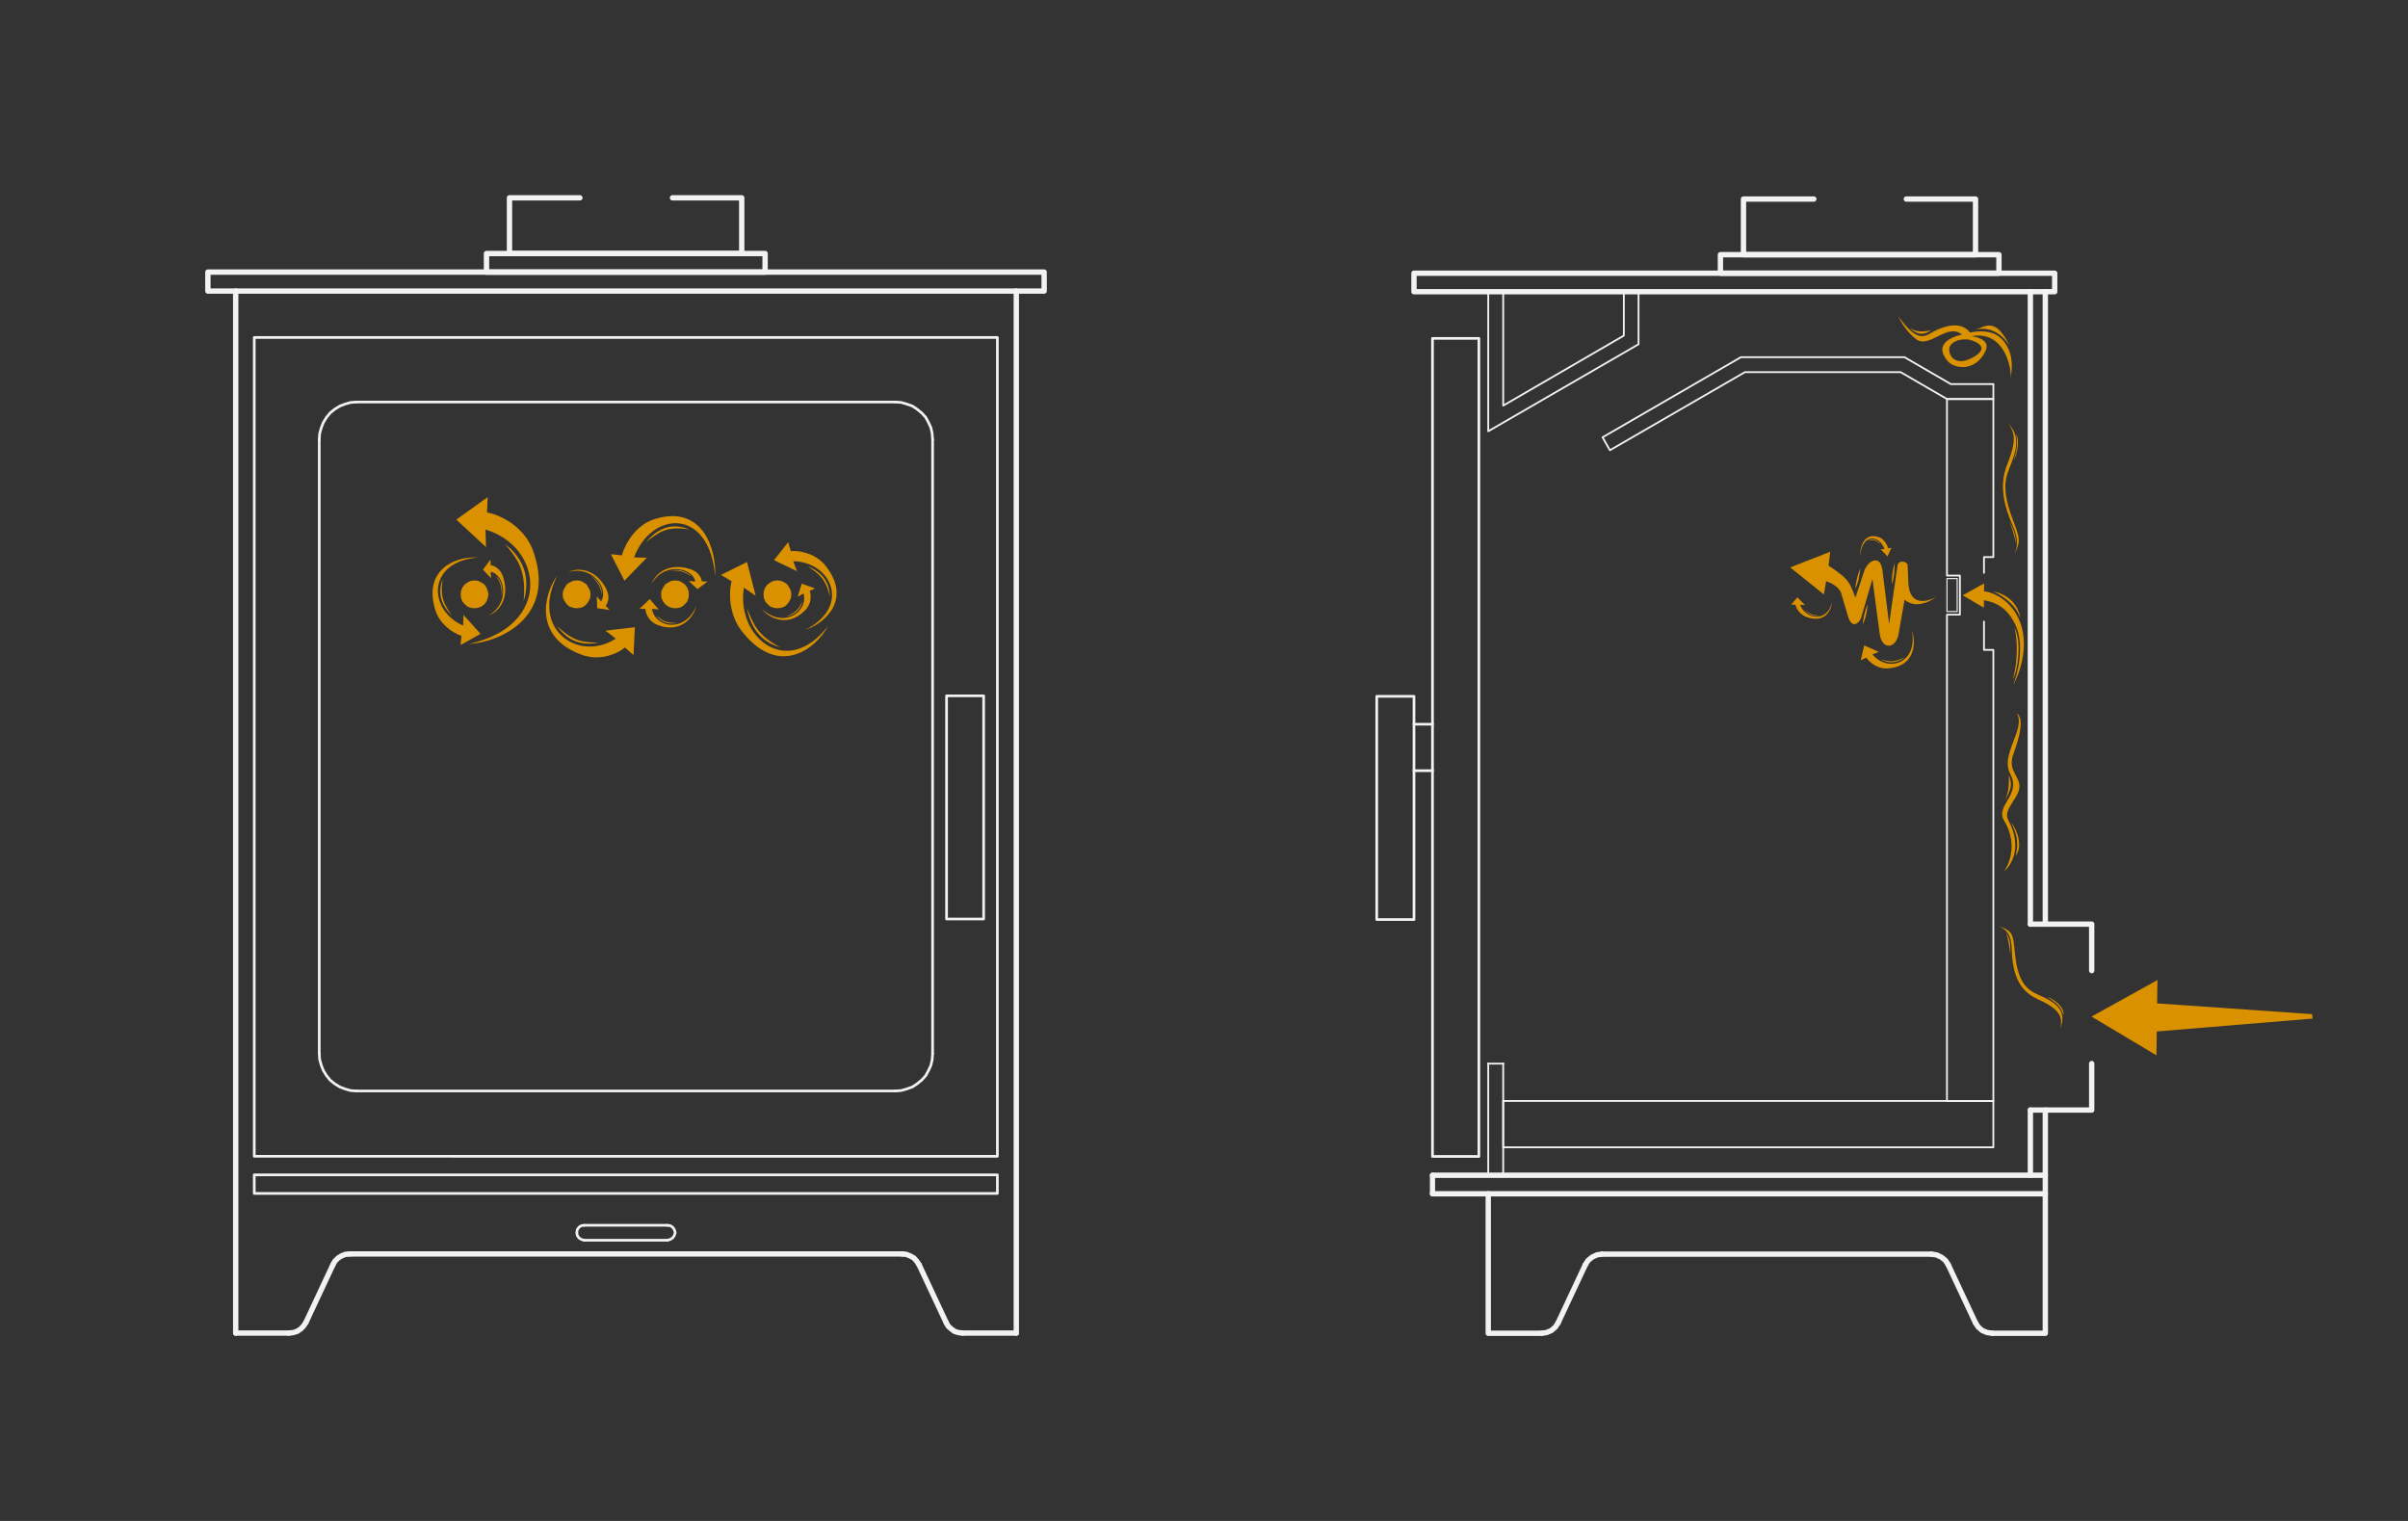 <?xml version="1.0" encoding="UTF-8" standalone="no"?>
<!-- Created with Inkscape (http://www.inkscape.org/) -->

<svg
   width="950"
   height="600"
   viewBox="0 0 251.354 158.75"
   version="1.1"
   id="svg5"
   sodipodi:docname="Website.Airflow.Tertiary1.svg"
   inkscape:version="1.3.2 (091e20e, 2023-11-25, custom)"
   inkscape:export-filename="C:\Users\start\Documents\RichDocs\Work-Projects\FireSparta\Box\Connect.Tri.png"
   inkscape:export-xdpi="350"
   inkscape:export-ydpi="350"
   xmlns:inkscape="http://www.inkscape.org/namespaces/inkscape"
   xmlns:sodipodi="http://sodipodi.sourceforge.net/DTD/sodipodi-0.dtd"
   xmlns:xlink="http://www.w3.org/1999/xlink"
   xmlns="http://www.w3.org/2000/svg"
   xmlns:svg="http://www.w3.org/2000/svg">
  <rect x="0" y="0" width="251.354" height="158.75" fill="#333333" stroke="none"/>
  <sodipodi:namedview
     id="namedview7"
     pagecolor="#bebebe"
     bordercolor="#666666"
     borderopacity="1.0"
     inkscape:pageshadow="2"
     inkscape:pageopacity="0"
     inkscape:pagecheckerboard="0"
     inkscape:document-units="mm"
     showgrid="true"
     inkscape:snap-global="false"
     inkscape:snap-nodes="true"
     inkscape:snap-midpoints="true"
     inkscape:snap-smooth-nodes="true"
     inkscape:zoom="0.64"
     inkscape:cx="356.25"
     inkscape:cy="327.34375"
     inkscape:window-width="1920"
     inkscape:window-height="1017"
     inkscape:window-x="-8"
     inkscape:window-y="-8"
     inkscape:window-maximized="1"
     inkscape:current-layer="layer1"
     inkscape:object-paths="false"
     inkscape:snap-others="true"
     inkscape:object-nodes="true"
     inkscape:snap-intersection-paths="true"
     inkscape:snap-object-midpoints="false"
     inkscape:snap-center="true"
     inkscape:snap-text-baseline="false"
     inkscape:snap-bbox="false"
     showguides="true"
     inkscape:guide-bbox="true"
     inkscape:bbox-paths="false"
     inkscape:bbox-nodes="false"
     inkscape:snap-page="true"
     inkscape:snap-grids="true"
     inkscape:snap-to-guides="true"
     showborder="true"
     inkscape:lockguides="true"
     objecttolerance="20"
     inkscape:snap-path-clip="true"
     units="px"
     inkscape:showpageshadow="2"
     inkscape:deskcolor="#d1d1d1" />
  <defs
     id="defs2">
    <color-profile
       name="Agfa-:-Swop-Standard"
       xlink:href="../../../RichDocs/Documents/RichDocs/Documents/RichDocs/Documents/RichDocs/Documents/RichDocs/Documents/RichDocs/Documents/RichDocs/Documents/RichDocs/Documents/Windows/system32/spool/drivers/color/RSWOP.icm"
       id="color-profile2" />
    <linearGradient
       id="linearGradient31116"
       inkscape:swatch="gradient">
      <stop
         style="stop-color:#949597;stop-opacity:1;"
         offset="0"
         id="stop31112" />
      <stop
         style="stop-color:#d0980c;stop-opacity:0;"
         offset="1"
         id="stop31114" />
    </linearGradient>
    <linearGradient
       id="fire-2"
       inkscape:swatch="gradient">
      <stop
         style="stop-color:#e53f00;stop-opacity:1;"
         offset="0"
         id="stop26747" />
      <stop
         style="stop-color:#ffd700;stop-opacity:1"
         offset="1"
         id="stop26749" />
    </linearGradient>
    <linearGradient
       id="FIRE.NEW-4"
       inkscape:swatch="gradient">
      <stop
         style="stop-color:#dc4d18;stop-opacity:1;"
         offset="0"
         id="stop59733" />
      <stop
         style="stop-color:#da9100;stop-opacity:1"
         offset="1"
         id="stop59735" />
    </linearGradient>
  </defs>
  <g
     inkscape:label="Layer 1"
     inkscape:groupmode="layer"
     id="layer1"
     style="display:inline;opacity:1">
    <g
       id="g49862"
       transform="matrix(3.721,0,0,3.721,-288.394,567.735)"
       style="display:inline">
      <g
         id="g35569"
         transform="matrix(0.949,0,0,0.949,70.878,4.066)"
         inkscape:export-filename="C:\Users\start\Documents\RichDocs\Work-Projects\FireSparta\Box\Leaflet.Inside.Oxygen.png"
         inkscape:export-xdpi="350"
         inkscape:export-ydpi="350">
        <g
           id="g5495"
           transform="translate(-0.038,-2.731)">
          <g
             id="g53737">
            <g
               id="g63364-6-9-3"
               transform="matrix(0.27,0,0,0.27,7.3,-114.112)"
               style="display:inline;fill:none;fill-opacity:1;stroke:#f2f2f2;stroke-width:0.566;stroke-miterlimit:4;stroke-dasharray:none;stroke-opacity:1"
               inkscape:export-filename="C:\Users\start\Documents\RichDocs\Work-Projects\FireSparta\Box\Box.Inside.Test.png"
               inkscape:export-xdpi="350"
               inkscape:export-ydpi="350">
              <path
                 style="opacity:1;fill:none;fill-opacity:1;stroke:#f2f2f2;stroke-width:0.586;stroke-linecap:round;stroke-linejoin:round;stroke-miterlimit:4;stroke-dasharray:none;stroke-opacity:1"
                 d="M 21.724,-148.795 H 113.278 v 2.076 H 21.724 Z"
                 id="path59430-3-2-1" />
              <path
                 style="opacity:1;fill:none;fill-opacity:1;stroke:#f2f2f2;stroke-width:0.293;stroke-linecap:round;stroke-linejoin:round;stroke-miterlimit:4;stroke-dasharray:none;stroke-opacity:1"
                 d="m 26.801,-49.966 h 81.357 v 2.032 H 26.801 Z"
                 id="path59432-5-9-8" />
              <path
                 style="opacity:1;fill:none;fill-opacity:1;stroke:#f2f2f2;stroke-width:0.586;stroke-linecap:round;stroke-linejoin:round;stroke-miterlimit:4;stroke-dasharray:none;stroke-opacity:1"
                 d="M 110.232,-146.718 V -32.648"
                 id="path59434-7-4-3" />
              <path
                 style="opacity:1;fill:none;fill-opacity:1;stroke:#f2f2f2;stroke-width:0.586;stroke-linecap:round;stroke-linejoin:round;stroke-miterlimit:4;stroke-dasharray:none;stroke-opacity:1"
                 d="M 24.77,-32.648 V -146.718"
                 id="path59436-4-1-7" />
              <g
                 id="g64149-0-0-8"
                 style="fill:none;fill-opacity:1;stroke:#f2f2f2;stroke-width:0.293;stroke-miterlimit:4;stroke-dasharray:none;stroke-opacity:1">
                <path
                   style="opacity:1;fill:none;fill-opacity:1;stroke:#f2f2f2;stroke-width:0.293;stroke-linecap:round;stroke-linejoin:round;stroke-miterlimit:4;stroke-dasharray:none;stroke-opacity:1"
                   d="m 72.048,-42.809 0.309,-0.088 0.265,-0.177 0.177,-0.265 0.088,-0.309 -0.088,-0.309 -0.177,-0.265 -0.265,-0.177 -0.309,-0.044"
                   id="path59438-2-4-2" />
                <path
                   style="opacity:1;fill:none;fill-opacity:1;stroke:#f2f2f2;stroke-width:0.293;stroke-linecap:round;stroke-linejoin:round;stroke-miterlimit:4;stroke-dasharray:none;stroke-opacity:1"
                   d="M 72.048,-42.809 H 62.91"
                   id="path59440-3-2-6" />
                <path
                   style="opacity:1;fill:none;fill-opacity:1;stroke:#f2f2f2;stroke-width:0.293;stroke-linecap:round;stroke-linejoin:round;stroke-miterlimit:4;stroke-dasharray:none;stroke-opacity:1"
                   d="m 62.91,-44.444 -0.309,0.044 -0.265,0.177 -0.177,0.265 -0.044,0.309 0.044,0.309 0.177,0.265 0.265,0.177 0.309,0.088"
                   id="path59442-9-1-5" />
                <path
                   style="opacity:1;fill:none;fill-opacity:1;stroke:#f2f2f2;stroke-width:0.293;stroke-linecap:round;stroke-linejoin:round;stroke-miterlimit:4;stroke-dasharray:none;stroke-opacity:1"
                   d="m 62.91,-44.444 h 9.138"
                   id="path59444-2-4-6" />
              </g>
              <g
                 id="g62875-5-8-3"
                 style="opacity:1;fill:none;fill-opacity:1;stroke:#f2f2f2;stroke-width:0.103;stroke-miterlimit:4;stroke-dasharray:none;stroke-opacity:1"
                 transform="matrix(2.838,0,0,2.838,-37.315,290.987)">
                <path
                   style="fill:none;fill-opacity:1;stroke:#f2f2f2;stroke-width:0.103;stroke-linecap:round;stroke-linejoin:round;stroke-miterlimit:4;stroke-dasharray:none;stroke-opacity:1"
                   d="m 48.76,-148.502 -0.016,-0.234 -0.047,-0.218 -0.093,-0.202 -0.109,-0.202 -0.156,-0.171 -0.171,-0.14 -0.187,-0.125 -0.218,-0.078 -0.218,-0.062 -0.218,-0.016"
                   id="path59446-0-6-8" />
                <path
                   style="fill:none;fill-opacity:1;stroke:#f2f2f2;stroke-width:0.103;stroke-linecap:round;stroke-linejoin:round;stroke-miterlimit:4;stroke-dasharray:none;stroke-opacity:1"
                   d="m 48.76,-148.502 v 23.68"
                   id="path59448-1-2-3" />
                <path
                   style="fill:none;fill-opacity:1;stroke:#f2f2f2;stroke-width:0.103;stroke-linecap:round;stroke-linejoin:round;stroke-miterlimit:4;stroke-dasharray:none;stroke-opacity:1"
                   d="m 47.328,-123.374 0.218,-0.016 0.218,-0.062 0.218,-0.078 0.187,-0.125 0.171,-0.14 0.156,-0.171 0.109,-0.202 0.093,-0.202 0.047,-0.218 0.016,-0.234"
                   id="path59450-2-0-9" />
                <path
                   style="fill:none;fill-opacity:1;stroke:#f2f2f2;stroke-width:0.103;stroke-linecap:round;stroke-linejoin:round;stroke-miterlimit:4;stroke-dasharray:none;stroke-opacity:1"
                   d="M 47.328,-123.374 H 26.53"
                   id="path59452-3-4-1" />
                <path
                   style="fill:none;fill-opacity:1;stroke:#f2f2f2;stroke-width:0.103;stroke-linecap:round;stroke-linejoin:round;stroke-miterlimit:4;stroke-dasharray:none;stroke-opacity:1"
                   d="m 25.099,-124.822 0.016,0.234 0.062,0.218 0.078,0.202 0.124,0.202 0.14,0.171 0.171,0.14 0.202,0.125 0.202,0.078 0.218,0.062 0.218,0.016"
                   id="path59454-6-2-8" />
                <path
                   style="fill:none;fill-opacity:1;stroke:#f2f2f2;stroke-width:0.103;stroke-linecap:round;stroke-linejoin:round;stroke-miterlimit:4;stroke-dasharray:none;stroke-opacity:1"
                   d="m 25.099,-124.822 v -23.68"
                   id="path59456-6-6-6" />
                <path
                   style="fill:none;fill-opacity:1;stroke:#f2f2f2;stroke-width:0.103;stroke-linecap:round;stroke-linejoin:round;stroke-miterlimit:4;stroke-dasharray:none;stroke-opacity:1"
                   d="m 26.53,-149.949 -0.218,0.016 -0.218,0.062 -0.202,0.078 -0.202,0.125 -0.171,0.14 -0.14,0.171 -0.124,0.202 -0.078,0.202 -0.062,0.218 -0.016,0.234"
                   id="path59458-9-2-9" />
                <path
                   style="fill:none;fill-opacity:1;stroke:#f2f2f2;stroke-width:0.103;stroke-linecap:round;stroke-linejoin:round;stroke-miterlimit:4;stroke-dasharray:none;stroke-opacity:1"
                   d="M 26.53,-149.949 H 47.328"
                   id="path59460-3-8-4" />
              </g>
              <path
                 style="opacity:1;fill:none;fill-opacity:1;stroke:#f2f2f2;stroke-width:0.293;stroke-linecap:round;stroke-linejoin:round;stroke-miterlimit:4;stroke-dasharray:none;stroke-opacity:1"
                 d="m 106.656,-102.407 v 24.431 h -4.061 v -24.431 z"
                 id="path59462-7-3-7" />
              <path
                 style="opacity:1;fill:none;fill-opacity:1;stroke:#f2f2f2;stroke-width:0.293;stroke-linecap:round;stroke-linejoin:round;stroke-miterlimit:4;stroke-dasharray:none;stroke-opacity:1"
                 d="m 26.801,-141.638 h 81.357 v 89.639 H 26.801 Z"
                 id="path59464-1-4-5" />
              <path
                 style="opacity:1;fill:none;fill-opacity:1;stroke:#f2f2f2;stroke-width:0.586;stroke-linecap:round;stroke-linejoin:round;stroke-miterlimit:4;stroke-dasharray:none;stroke-opacity:1"
                 d="m 52.227,-150.827 h 30.503 v 2.032 H 52.227 Z"
                 id="path59466-2-6-2" />
              <path
                 style="opacity:1;fill:none;fill-opacity:1;stroke:#f2f2f2;stroke-width:0.586;stroke-linecap:round;stroke-linejoin:round;stroke-miterlimit:4;stroke-dasharray:none;stroke-opacity:1"
                 d="m 72.591,-156.924 h 7.58 v 6.097 h -25.427 v -6.097 h 7.707"
                 id="path59468-3-5-6"
                 sodipodi:nodetypes="cccccc" />
              <path
                 style="opacity:1;fill:none;fill-opacity:1;stroke:#f2f2f2;stroke-width:0.586;stroke-linecap:round;stroke-linejoin:round;stroke-miterlimit:4;stroke-dasharray:none;stroke-opacity:1"
                 d="m 24.77,-32.648 h 5.827"
                 id="path59478-6-4-3" />
              <path
                 style="opacity:1;fill:none;fill-opacity:1;stroke:#f2f2f2;stroke-width:0.586;stroke-linecap:round;stroke-linejoin:round;stroke-miterlimit:4;stroke-dasharray:none;stroke-opacity:1"
                 d="m 30.597,-32.648 0.441,-0.044 0.441,-0.133 0.397,-0.265 0.309,-0.309 0.265,-0.398"
                 id="path59480-6-1-0" />
              <path
                 style="opacity:1;fill:none;fill-opacity:1;stroke:#f2f2f2;stroke-width:0.586;stroke-linecap:round;stroke-linejoin:round;stroke-miterlimit:4;stroke-dasharray:none;stroke-opacity:1"
                 d="m 32.451,-33.797 2.958,-6.318"
                 id="path59482-5-9-5" />
              <path
                 style="opacity:1;fill:none;fill-opacity:1;stroke:#f2f2f2;stroke-width:0.586;stroke-linecap:round;stroke-linejoin:round;stroke-miterlimit:4;stroke-dasharray:none;stroke-opacity:1"
                 d="m 37.263,-41.307 -0.486,0.044 -0.441,0.177 -0.353,0.221 -0.353,0.353 -0.221,0.398"
                 id="path59484-0-2-0" />
              <path
                 style="opacity:1;fill:none;fill-opacity:1;stroke:#f2f2f2;stroke-width:0.586;stroke-linecap:round;stroke-linejoin:round;stroke-miterlimit:4;stroke-dasharray:none;stroke-opacity:1"
                 d="m 37.263,-41.307 h 60.477"
                 id="path59486-3-5-5" />
              <path
                 style="opacity:1;fill:none;fill-opacity:1;stroke:#f2f2f2;stroke-width:0.586;stroke-linecap:round;stroke-linejoin:round;stroke-miterlimit:4;stroke-dasharray:none;stroke-opacity:1"
                 d="m 99.593,-40.114 -0.265,-0.398 -0.309,-0.353 -0.397,-0.221 -0.441,-0.177 -0.441,-0.044"
                 id="path59488-4-0-6" />
              <path
                 style="opacity:1;fill:none;fill-opacity:1;stroke:#f2f2f2;stroke-width:0.586;stroke-linecap:round;stroke-linejoin:round;stroke-miterlimit:4;stroke-dasharray:none;stroke-opacity:1"
                 d="m 99.593,-40.114 2.958,6.318"
                 id="path59490-8-9-5" />
              <path
                 style="opacity:1;fill:none;fill-opacity:1;stroke:#f2f2f2;stroke-width:0.586;stroke-linecap:round;stroke-linejoin:round;stroke-miterlimit:4;stroke-dasharray:none;stroke-opacity:1"
                 d="m 102.551,-33.797 0.221,0.398 0.353,0.309 0.353,0.265 0.441,0.133 0.441,0.044"
                 id="path59492-5-9-6" />
              <path
                 style="opacity:1;fill:none;fill-opacity:1;stroke:#f2f2f2;stroke-width:0.586;stroke-linecap:round;stroke-linejoin:round;stroke-miterlimit:4;stroke-dasharray:none;stroke-opacity:1"
                 d="m 104.361,-32.648 h 5.871"
                 id="path59494-9-1-6" />
            </g>
            <g
               id="g26970"
               style="fill:#da9100;fill-opacity:1;stroke-width:0.566;stroke-miterlimit:4;stroke-dasharray:none"
               transform="matrix(0.27,0,0,0.27,7.3,-114.112)">
              <g
                 id="g11237"
                 style="fill:#da9100;fill-opacity:1">
                <path
                   style="display:inline;fill:#da9100;fill-opacity:1;stroke:none;stroke-width:0.017;stroke-miterlimit:4;stroke-dasharray:none;stroke-opacity:1"
                   d="m 74.615,-115.497 c -0.599,-0.411 -0.959,-0.64 -2.234,-0.63 0.635,-0.094 1.587,-0.103 2.234,0.63 z"
                   id="path16400-1-6-4-8-4-8-8-0-6-5-6"
                   sodipodi:nodetypes="ccc"
                   inkscape:transform-center-x="-5.6983243"
                   inkscape:transform-center-y="1.3951357" />
                <path
                   style="fill:#da9100;fill-opacity:1;stroke:none;stroke-width:0.019;stroke-opacity:1"
                   d="m 75.092,-114.921 -0.714,-0.05 0.949,0.883 1.1,-0.83 -0.637,-0.013 c 0.037,-0.01 -0.084,-1.037 -1.397,-1.391 -2.421,-0.705 -3.797,0.718 -4.07,1.646 1.214,-2.301 4.398,-1.9 4.768,-0.245 z"
                   id="path51967-1-9"
                   sodipodi:nodetypes="cccccccc" />
              </g>
              <g
                 id="g8501"
                 style="fill:#da9100;fill-opacity:1">
                <path
                   style="display:inline;fill:#da9100;fill-opacity:1;stroke:none;stroke-width:0.017;stroke-miterlimit:4;stroke-dasharray:none;stroke-opacity:1"
                   d="m 53.257,-115.517 c 0.414,0.597 0.646,0.955 0.643,2.231 0.09,-0.636 0.093,-1.587 -0.643,-2.231 z"
                   id="path16400-1-6-4-8-4-8-8-0-6-5-6-4-3"
                   sodipodi:nodetypes="ccc"
                   inkscape:transform-center-x="-5.6983243"
                   inkscape:transform-center-y="1.3951357" />
                <path
                   style="fill:#da9100;fill-opacity:1;stroke:none;stroke-width:0.019;stroke-opacity:1"
                   d="m 52.678,-115.991 0.054,0.713 -0.889,-0.944 0.824,-1.105 0.017,0.637 c 0.01,-0.037 1.037,0.078 1.399,1.388 0.72,2.417 -0.695,3.801 -1.622,4.079 2.293,-1.228 1.874,-4.409 0.217,-4.77 z"
                   id="path51967-1-9-20-1"
                   sodipodi:nodetypes="cccccccc" />
              </g>
              <g
                 id="g12527"
                 style="fill:#da9100;fill-opacity:1">
                <path
                   style="display:inline;fill:#da9100;fill-opacity:1;stroke:none;stroke-width:0.019;stroke-miterlimit:4;stroke-dasharray:none;stroke-opacity:1"
                   d="m 86.798,-112.736 c -0.347,0.729 -0.564,1.147 -1.76,1.66 0.642,-0.151 1.535,-0.532 1.76,-1.66 z"
                   id="path16400-1-6-4-8-4-8-8-0-6-5-6-5-7"
                   sodipodi:nodetypes="ccc"
                   inkscape:transform-center-x="-5.6983243"
                   inkscape:transform-center-y="1.3951357" />
                <path
                   style="fill:#da9100;fill-opacity:1;stroke:none;stroke-width:0.022;stroke-opacity:1"
                   d="m 86.945,-113.61 -0.641,0.352 0.429,-1.428 1.457,0.523 -0.588,0.277 c 0.04,-0.003 0.458,1.253 -0.584,2.209 -1.896,1.825 -3.918,0.719 -4.653,-0.259 2.325,2.203 5.091,0.422 4.58,-1.674 z"
                   id="path51967-1-9-4-3"
                   sodipodi:nodetypes="cccccccc" />
              </g>
              <g
                 id="g11425"
                 style="fill:#da9100;fill-opacity:1">
                <path
                   style="display:inline;fill:#da9100;fill-opacity:1;stroke:none;stroke-width:0.041;stroke-miterlimit:4;stroke-dasharray:none;stroke-opacity:1"
                   d="m 69.709,-119.247 c 1.437,-1.13 2.287,-1.756 4.701,-1.38 -1.137,-0.466 -2.938,-0.748 -4.701,1.38 z"
                   id="path16400-1-6-4-8-4-8-8-0-6-5-1-8"
                   sodipodi:nodetypes="ccc"
                   inkscape:transform-center-x="-5.6983243"
                   inkscape:transform-center-y="1.3951357" />
                <path
                   style="fill:#da9100;fill-opacity:1;stroke:none;stroke-width:0.048;stroke-opacity:1"
                   d="m 68.383,-117.563 1.391,0.035 -2.445,2.521 -1.483,-2.904 1.219,0.13 c -0.063,-0.042 0.915,-3.235 3.665,-3.997 5.11,-1.568 6.685,3.273 6.527,6.262 -0.628,-7.554 -6.965,-7.148 -8.874,-2.047 z"
                   id="path51967-1-2-1"
                   sodipodi:nodetypes="cccccccc" />
              </g>
              <g
                 id="g10986"
                 style="fill:#da9100;fill-opacity:1">
                <path
                   style="display:inline;fill:#da9100;fill-opacity:1;stroke:none;stroke-width:0.019;stroke-miterlimit:4;stroke-dasharray:none;stroke-opacity:1"
                   d="m 70.829,-111.189 c 0.612,0.527 0.979,0.822 2.28,0.809 -0.648,0.121 -1.619,0.132 -2.28,-0.809 z"
                   id="path16400-1-6-4-8-4-8-8-0-6-5-6-5"
                   sodipodi:nodetypes="ccc"
                   inkscape:transform-center-x="-5.6983243"
                   inkscape:transform-center-y="1.3951357" />
                <path
                   style="fill:#da9100;fill-opacity:1;stroke:none;stroke-width:0.022;stroke-opacity:1"
                   d="m 70.342,-111.929 0.728,0.064 -0.969,-1.134 -1.122,1.066 0.65,0.016 c -0.038,0.013 0.086,1.331 1.425,1.786 2.471,0.906 3.875,-0.922 4.153,-2.114 -1.239,2.954 -4.488,2.44 -4.866,0.315 z"
                   id="path51967-1-9-4"
                   sodipodi:nodetypes="cccccccc" />
              </g>
              <g
                 id="g11677"
                 style="fill:#da9100;fill-opacity:1">
                <path
                   style="display:inline;fill:#da9100;fill-opacity:1;stroke:none;stroke-width:0.033;stroke-miterlimit:4;stroke-dasharray:none;stroke-opacity:1"
                   d="m 87.393,-116.579 c 1.235,0.809 1.935,1.299 2.429,3.289 -0.031,-1.018 -0.398,-2.504 -2.429,-3.289 z"
                   id="path16400-1-6-4-8-4-8-8-0-6-5-1"
                   sodipodi:nodetypes="ccc"
                   inkscape:transform-center-x="-5.6983243"
                   inkscape:transform-center-y="1.3951357" />
                <path
                   style="fill:#da9100;fill-opacity:1;stroke:none;stroke-width:0.038;stroke-opacity:1"
                   d="m 85.808,-117.147 0.411,1.097 -2.517,-1.21 1.555,-1.966 0.29,0.989 c 0.009,-0.06 2.535,-0.185 3.924,1.752 2.687,3.557 -0.186,6.134 -2.313,6.842 5.055,-2.592 2.792,-7.431 -1.351,-7.503 z"
                   id="path51967-1-2"
                   sodipodi:nodetypes="cccccccc" />
              </g>
              <g
                 id="g10828"
                 style="fill:#da9100;fill-opacity:1">
                <path
                   style="display:inline;fill:#da9100;fill-opacity:1;stroke:none;stroke-width:0.017;stroke-miterlimit:4;stroke-dasharray:none;stroke-opacity:1"
                   d="m 64.841,-113.499 c -0.132,-0.714 -0.223,-1.131 -1.131,-2.028 0.515,0.384 1.193,1.052 1.131,2.028 z"
                   id="path16400-1-6-4-8-4-8-8-0-6-5-6-4"
                   sodipodi:nodetypes="ccc"
                   inkscape:transform-center-x="-5.6983243"
                   inkscape:transform-center-y="1.3951357" />
                <path
                   style="fill:#da9100;fill-opacity:1;stroke:none;stroke-width:0.019;stroke-opacity:1"
                   d="m 64.769,-112.754 -0.468,-0.541 0.044,1.296 1.364,0.193 -0.44,-0.46 c 0.033,0.019 0.675,-0.791 -5.8e-5,-1.971 -1.209,-2.213 -3.188,-2.184 -4.038,-1.722 2.487,-0.763 4.45,1.775 3.539,3.205 z"
                   id="path51967-1-9-20"
                   sodipodi:nodetypes="cccccccc" />
              </g>
              <g
                 id="g12057"
                 style="fill:#da9100;fill-opacity:1;stroke:none">
                <path
                   style="display:inline;fill:#da9100;fill-opacity:1;stroke:none;stroke-width:0.043;stroke-miterlimit:4;stroke-dasharray:none;stroke-opacity:1"
                   d="m 80.758,-111.978 c 0.742,1.886 1.203,2.966 3.618,4.257 -1.287,-0.37 -3.089,-1.331 -3.618,-4.257 z"
                   id="path16400-1-6-4-8-4-8-8-0-6-5-8-2"
                   sodipodi:nodetypes="ccc"
                   inkscape:transform-center-x="-5.6983243"
                   inkscape:transform-center-y="1.3951357" />
                <path
                   style="fill:#da9100;fill-opacity:1;stroke:none;stroke-width:0.05;stroke-opacity:1"
                   d="m 80.404,-114.247 1.299,0.894 -0.955,-3.702 -2.858,1.412 1.189,0.701 c -0.079,-0.007 -0.821,3.276 1.319,5.729 3.898,4.684 7.838,1.734 9.229,-0.838 -4.463,5.816 -10.088,1.278 -9.222,-4.197 z"
                   id="path51967-1-3-1"
                   sodipodi:nodetypes="cccccccc" />
              </g>
              <g
                 id="g10520"
                 style="fill:#da9100;fill-opacity:1;stroke:none">
                <path
                   style="display:inline;fill:#da9100;fill-opacity:1;stroke:none;stroke-width:0.039;stroke-miterlimit:4;stroke-dasharray:none;stroke-opacity:1"
                   d="m 64.485,-108.23 c -1.728,-0.039 -2.731,-0.094 -4.556,-1.842 0.723,1.038 2.084,2.343 4.556,1.842 z"
                   id="path16400-1-6-4-8-4-8-8-0-6-5-8-4"
                   sodipodi:nodetypes="ccc"
                   inkscape:transform-center-x="-5.6983243"
                   inkscape:transform-center-y="1.3951357" />
                <path
                   style="fill:#da9100;fill-opacity:1;stroke:none;stroke-width:0.046;stroke-opacity:1"
                   d="m 66.384,-108.669 -1.138,-0.873 3.224,-0.376 -0.146,3.052 -0.95,-0.839 c 0.032,0.069 -2.293,1.836 -4.937,0.725 -4.985,-1.953 -3.997,-6.494 -2.449,-8.609 -3.059,5.972 2.393,9.532 6.395,6.92 z"
                   id="path51967-1-3-3"
                   sodipodi:nodetypes="cccccccc" />
              </g>
              <g
                 id="g8023"
                 style="fill:#da9100;fill-opacity:1">
                <path
                   style="display:inline;fill:#da9100;fill-opacity:1;stroke:none;stroke-width:0.053;stroke-miterlimit:4;stroke-dasharray:none;stroke-opacity:1"
                   d="m 54.268,-119.022 c 1.483,1.82 2.308,2.903 2.026,6.285 0.486,-1.635 0.698,-4.158 -2.026,-6.285 z"
                   id="path16400-1-6-4-8-4-8-8-0-6-5-8"
                   sodipodi:nodetypes="ccc"
                   inkscape:transform-center-x="-5.6983243"
                   inkscape:transform-center-y="1.3951357" />
                <path
                   style="fill:#da9100;fill-opacity:1;stroke:none;stroke-width:0.062;stroke-opacity:1"
                   d="m 52.117,-120.609 0.059,1.923 -3.253,-3.012 3.434,-2.46 -0.07,1.699 c 0.046,-0.092 4.012,0.8 5.142,4.483 2.284,6.823 -3.505,9.687 -7.163,9.895 9.167,-1.945 8.211,-10.626 1.851,-12.529 z"
                   id="path51967-1-3"
                   sodipodi:nodetypes="cccccccc" />
              </g>
              <g
                 id="g7515"
                 style="fill:#da9100;fill-opacity:1">
                <path
                   style="display:inline;fill:#da9100;fill-opacity:1;stroke:none;stroke-width:0.033;stroke-miterlimit:4;stroke-dasharray:none;stroke-opacity:1"
                   d="m 48.42,-111.223 c -0.834,-1.218 -1.294,-1.938 -0.992,-3.967 -0.359,0.953 -0.586,2.466 0.992,3.967 z"
                   id="path16400-1-6-4-8-4-8-8-0-6-5"
                   sodipodi:nodetypes="ccc"
                   inkscape:transform-center-x="-5.6983243"
                   inkscape:transform-center-y="1.3951357" />
                <path
                   style="fill:#da9100;fill-opacity:1;stroke:none;stroke-width:0.038;stroke-opacity:1"
                   d="m 49.669,-110.095 0.038,-1.171 1.866,2.077 -2.187,1.225 0.108,-1.025 c -0.032,0.052 -2.414,-0.795 -2.96,-3.115 -1.129,-4.313 2.509,-5.601 4.746,-5.444 -5.661,0.47 -5.413,5.806 -1.61,7.452 z"
                   id="path51967-1"
                   sodipodi:nodetypes="cccccccc" />
              </g>
              <path
                 style="fill:#da9100;fill-opacity:1;stroke:none;stroke-width:0.283;stroke-linecap:round;stroke-linejoin:round;stroke-miterlimit:4;stroke-dasharray:none;stroke-opacity:1"
                 d="m 52.448,-113.496 -0.088,-0.398 -0.133,-0.353 -0.221,-0.353 -0.353,-0.221 -0.353,-0.177 -0.397,-0.044 -0.397,0.044 -0.353,0.177 -0.309,0.221 -0.265,0.353 -0.133,0.353 -0.044,0.398 0.044,0.398 0.133,0.353 0.265,0.309 0.309,0.265 0.353,0.133 0.397,0.044 0.397,-0.044 0.353,-0.133 0.353,-0.265 0.221,-0.309 0.133,-0.353 z"
                 id="path59470-1" />
              <path
                 style="fill:#da9100;fill-opacity:1;stroke:none;stroke-width:0.283;stroke-linecap:round;stroke-linejoin:round;stroke-miterlimit:4;stroke-dasharray:none;stroke-opacity:1"
                 d="m 63.616,-113.496 -0.044,-0.398 -0.177,-0.353 -0.221,-0.353 -0.309,-0.221 -0.353,-0.177 -0.397,-0.044 -0.397,0.044 -0.397,0.177 -0.309,0.221 -0.221,0.353 -0.177,0.353 -0.044,0.398 0.044,0.398 0.177,0.353 0.221,0.309 0.309,0.265 0.397,0.133 0.397,0.044 0.397,-0.044 0.353,-0.133 0.309,-0.265 0.221,-0.309 0.177,-0.353 z"
                 id="path59472-8" />
              <path
                 style="fill:#da9100;fill-opacity:1;stroke:none;stroke-width:0.283;stroke-linecap:round;stroke-linejoin:round;stroke-miterlimit:4;stroke-dasharray:none;stroke-opacity:1"
                 d="m 74.387,-113.496 -0.044,-0.398 -0.133,-0.353 -0.265,-0.353 -0.309,-0.221 -0.353,-0.177 -0.397,-0.044 -0.397,0.044 -0.353,0.177 -0.353,0.221 -0.221,0.353 -0.177,0.353 -0.044,0.398 0.044,0.398 0.177,0.353 0.221,0.309 0.353,0.265 0.353,0.133 0.397,0.044 0.397,-0.044 0.353,-0.133 0.309,-0.265 0.265,-0.309 0.133,-0.353 z"
                 id="path59474-3" />
              <path
                 style="fill:#da9100;fill-opacity:1;stroke:none;stroke-width:0.283;stroke-linecap:round;stroke-linejoin:round;stroke-miterlimit:4;stroke-dasharray:none;stroke-opacity:1"
                 d="m 85.6,-113.496 -0.044,-0.398 -0.177,-0.353 -0.221,-0.353 -0.309,-0.221 -0.397,-0.177 -0.397,-0.044 -0.397,0.044 -0.353,0.177 -0.309,0.221 -0.265,0.353 -0.133,0.353 -0.044,0.398 0.044,0.398 0.133,0.353 0.265,0.309 0.309,0.265 0.353,0.133 0.397,0.044 0.397,-0.044 0.397,-0.133 0.309,-0.265 0.221,-0.309 0.177,-0.353 z"
                 id="path59476-2" />
            </g>
          </g>
          <g
             id="g38670"
             inkscape:export-filename="C:\Users\start\Documents\RichDocs\Work-Projects\FireSparta\Box\Box.Inside.Test1.png"
             inkscape:export-xdpi="350"
             inkscape:export-ydpi="350">
            <g
               id="g20337-3-2"
               inkscape:export-filename="C:\Users\start\Documents\RichDocs\Work-Projects\FireSparta\Box\Box.Inside.Test1.png"
               inkscape:export-xdpi="350"
               inkscape:export-ydpi="350"
               style="display:inline;stroke:#f2f2f2;stroke-opacity:1"
               transform="translate(4.4417743e-7,-38.043)">
              <path
                 style="fill:none;stroke:#f2f2f2;stroke-width:0.158;stroke-linecap:round;stroke-linejoin:round;stroke-miterlimit:4;stroke-dasharray:none;stroke-opacity:1"
                 d="M 67.48,-89.001 H 49.365"
                 id="path92946-0-0-7-6" />
              <path
                 style="fill:none;stroke:#f2f2f2;stroke-width:0.153;stroke-linecap:round;stroke-linejoin:round;stroke-miterlimit:4;stroke-dasharray:none;stroke-opacity:1"
                 d="m 49.365,-89.001 v -0.547"
                 id="path92948-9-6-0-4" />
              <path
                 style="fill:none;stroke:#f2f2f2;stroke-width:0.158;stroke-linecap:round;stroke-linejoin:round;stroke-miterlimit:4;stroke-dasharray:none;stroke-opacity:1"
                 d="M 67.757,-115.663 H 48.818 v -0.547 H 67.757 Z"
                 id="path92952-7-3-0-9" />
              <path
                 style="fill:none;stroke:#f2f2f2;stroke-width:0.158;stroke-linecap:round;stroke-linejoin:round;stroke-miterlimit:4;stroke-dasharray:none;stroke-opacity:1"
                 d="m 57.876,-116.758 h 8.233 v 0.547 h -8.233 z"
                 id="path92954-3-8-5-3" />
              <path
                 style="display:inline;fill:none;stroke:#f2f2f2;stroke-width:0.158;stroke-linecap:round;stroke-linejoin:round;stroke-miterlimit:4;stroke-dasharray:none;stroke-opacity:1"
                 d="m 63.372,-118.403 h 2.045 v 1.645 h -6.859 v -1.645 h 2.079"
                 id="path59468-3-5-2-8-5"
                 sodipodi:nodetypes="cccccc" />
              <path
                 style="fill:none;stroke:#f2f2f2;stroke-width:0.079;stroke-linecap:round;stroke-linejoin:round;stroke-miterlimit:4;stroke-dasharray:none;stroke-opacity:1"
                 d="m 50.736,-114.284 h -1.371 v 24.18 h 1.371 z"
                 id="path92958-3-9-4-6" />
              <path
                 style="fill:none;stroke:#f2f2f2;stroke-width:0.079;stroke-linecap:round;stroke-linejoin:round;stroke-miterlimit:4;stroke-dasharray:none;stroke-opacity:1"
                 d="m 48.818,-103.704 v 6.598 h -1.101 v -6.598 z"
                 id="path92960-6-1-5-5" />
              <path
                 style="fill:none;stroke:#f2f2f2;stroke-width:0.079;stroke-linecap:round;stroke-linejoin:round;stroke-miterlimit:4;stroke-dasharray:none;stroke-opacity:1"
                 d="m 48.818,-102.88 h 0.547"
                 id="path92962-6-2-6-3" />
              <path
                 style="fill:none;stroke:#f2f2f2;stroke-width:0.079;stroke-linecap:round;stroke-linejoin:round;stroke-miterlimit:4;stroke-dasharray:none;stroke-opacity:1"
                 d="m 48.818,-101.507 h 0.547"
                 id="path92964-6-3-8-5" />
              <path
                 style="fill:none;stroke:#f2f2f2;stroke-width:0.158;stroke-linecap:round;stroke-linejoin:round;stroke-miterlimit:4;stroke-dasharray:none;stroke-opacity:1"
                 d="M 49.365,-89.548 H 67.48"
                 id="path92968-6-1-5-7" />
              <path
                 style="fill:none;stroke:#f2f2f2;stroke-width:0.158;stroke-linecap:round;stroke-linejoin:round;stroke-miterlimit:4;stroke-dasharray:none;stroke-opacity:1"
                 d="m 67.038,-89.548 v -1.927"
                 id="path92970-4-7-1-3" />
              <path
                 style="fill:none;stroke:#f2f2f2;stroke-width:0.053;stroke-linecap:round;stroke-linejoin:round;stroke-miterlimit:4;stroke-dasharray:none;stroke-opacity:1"
                 d="m 51.455,-90.373 h 14.489 v -1.372 h -14.489 z"
                 id="path92972-4-5-3-6" />
              <path
                 style="fill:none;stroke:#f2f2f2;stroke-width:0.053;stroke-linecap:round;stroke-linejoin:round;stroke-miterlimit:4;stroke-dasharray:none;stroke-opacity:1"
                 d="m 65.667,-107.354 v -0.466 h 0.277 v -4.671 h -1.371 v 5.218 h 0.382 v 1.155 h -0.382 v 14.373 h 1.371 V -105.076 h -0.277 v -0.837"
                 id="path92974-6-9-3-9"
                 sodipodi:nodetypes="cccccccccccccc" />
              <path
                 style="fill:none;stroke:#f2f2f2;stroke-width:0.033;stroke-linecap:round;stroke-linejoin:round;stroke-miterlimit:4;stroke-dasharray:none;stroke-opacity:1"
                 d="m 64.573,-107.185 h 0.302 v 0.976 h -0.302 z"
                 id="path92976-4-5-9-1" />
              <path
                 style="fill:none;stroke:#f2f2f2;stroke-width:0.053;stroke-linecap:square;stroke-linejoin:round;stroke-miterlimit:4;stroke-dasharray:none;stroke-opacity:1"
                 d="m 51.013,-89.548 v -3.299"
                 id="path92950-1-1-3-7" />
              <path
                 style="fill:none;stroke:#f2f2f2;stroke-width:0.053;stroke-linecap:square;stroke-linejoin:round;stroke-miterlimit:4;stroke-dasharray:none;stroke-opacity:1"
                 d="m 51.455,-89.548 v -3.299"
                 id="path92966-7-2-3-8" />
              <path
                 style="fill:none;stroke:#f2f2f2;stroke-width:0.053;stroke-linecap:square;stroke-linejoin:round;stroke-miterlimit:4;stroke-dasharray:none;stroke-opacity:1"
                 d="m 51.013,-92.847 h 0.442"
                 id="path92978-9-6-1-0" />
              <path
                 style="fill:none;stroke:#f2f2f2;stroke-width:0.053;stroke-linecap:round;stroke-linejoin:round;stroke-miterlimit:4;stroke-dasharray:none;stroke-opacity:1"
                 d="m 65.944,-112.492 h -1.371 l -1.371,-0.795 h -4.6 l -3.993,2.309 -0.217,-0.382 4.091,-2.369 h 4.832 l 1.371,0.795 h 1.259 z"
                 id="path92984-0-0-9-7" />
              <path
                 style="fill:none;stroke:#f2f2f2;stroke-width:0.158;stroke-linecap:round;stroke-linejoin:round;stroke-miterlimit:4;stroke-dasharray:none;stroke-opacity:1"
                 d="m 67.038,-96.971 h 1.813 v 1.374 m 0,2.748 v 1.374 h -1.813"
                 id="path92986-1-1-8-1"
                 sodipodi:nodetypes="cccccc" />
              <path
                 style="fill:none;stroke:#f2f2f2;stroke-width:0.158;stroke-linecap:round;stroke-linejoin:round;stroke-miterlimit:4;stroke-dasharray:none;stroke-opacity:1"
                 d="m 51.013,-89.001 v 4.124 h 1.573"
                 id="path92988-6-2-5-9" />
              <path
                 style="fill:none;stroke:#f2f2f2;stroke-width:0.158;stroke-linecap:round;stroke-linejoin:round;stroke-miterlimit:4;stroke-dasharray:none;stroke-opacity:1"
                 d="m 52.587,-84.877 0.15,-0.022 0.142,-0.06 0.12,-0.105 0.082,-0.127"
                 id="path92990-9-9-8-3" />
              <path
                 style="fill:none;stroke:#f2f2f2;stroke-width:0.158;stroke-linecap:round;stroke-linejoin:round;stroke-miterlimit:4;stroke-dasharray:none;stroke-opacity:1"
                 d="m 53.081,-85.192 0.802,-1.71"
                 id="path92992-7-7-6-6" />
              <path
                 style="fill:none;stroke:#f2f2f2;stroke-width:0.158;stroke-linecap:round;stroke-linejoin:round;stroke-miterlimit:4;stroke-dasharray:none;stroke-opacity:1"
                 d="m 54.377,-87.217 -0.15,0.022 -0.142,0.067 -0.12,0.097 -0.082,0.127"
                 id="path92994-2-4-0-9" />
              <path
                 style="fill:none;stroke:#f2f2f2;stroke-width:0.158;stroke-linecap:round;stroke-linejoin:round;stroke-miterlimit:4;stroke-dasharray:none;stroke-opacity:1"
                 d="m 54.377,-87.217 h 9.739"
                 id="path92996-8-0-9-1" />
              <path
                 style="fill:none;stroke:#f2f2f2;stroke-width:0.158;stroke-linecap:round;stroke-linejoin:round;stroke-miterlimit:4;stroke-dasharray:none;stroke-opacity:1"
                 d="m 64.611,-86.902 -0.082,-0.127 -0.12,-0.097 -0.142,-0.067 -0.15,-0.022"
                 id="path92998-3-7-9-3" />
              <path
                 style="fill:none;stroke:#f2f2f2;stroke-width:0.158;stroke-linecap:round;stroke-linejoin:round;stroke-miterlimit:4;stroke-dasharray:none;stroke-opacity:1"
                 d="m 64.611,-86.902 0.802,1.71"
                 id="path93000-5-9-8-6" />
              <path
                 style="fill:none;stroke:#f2f2f2;stroke-width:0.158;stroke-linecap:round;stroke-linejoin:round;stroke-miterlimit:4;stroke-dasharray:none;stroke-opacity:1"
                 d="m 65.413,-85.192 0.082,0.127 0.12,0.105 0.142,0.06 0.15,0.022"
                 id="path93002-5-2-6-9" />
              <path
                 style="fill:none;stroke:#f2f2f2;stroke-width:0.158;stroke-linecap:round;stroke-linejoin:round;stroke-miterlimit:4;stroke-dasharray:none;stroke-opacity:1"
                 d="m 65.907,-84.877 h 1.573 v -6.598"
                 id="path93004-3-5-0-0" />
              <path
                 style="fill:none;stroke:#f2f2f2;stroke-width:0.053;stroke-linecap:round;stroke-linejoin:round;stroke-miterlimit:4;stroke-dasharray:none;stroke-opacity:1"
                 d="m 55.456,-115.663 v 1.552 l -4.443,2.572 v -4.124"
                 id="path93006-2-9-8-0"
                 sodipodi:nodetypes="cccc" />
              <path
                 style="fill:none;stroke:#f2f2f2;stroke-width:0.053;stroke-linecap:round;stroke-linejoin:round;stroke-miterlimit:4;stroke-dasharray:none;stroke-opacity:1"
                 d="m 55.021,-115.663 v 1.297 l -3.566,2.069 v -3.367"
                 id="path93008-1-7-3-0"
                 sodipodi:nodetypes="cccc" />
              <path
                 style="fill:none;stroke:#f2f2f2;stroke-width:0.158;stroke-linecap:round;stroke-linejoin:round;stroke-miterlimit:4;stroke-dasharray:none;stroke-opacity:1"
                 d="M 67.48,-96.971 V -115.663"
                 id="path93010-8-4-9-0" />
              <path
                 style="fill:none;stroke:#f2f2f2;stroke-width:0.158;stroke-linecap:round;stroke-linejoin:round;stroke-miterlimit:4;stroke-dasharray:none;stroke-opacity:1"
                 d="M 67.038,-96.971 V -115.663"
                 id="path93012-7-5-1-6" />
            </g>
            <g
               id="g27028"
               style="fill:#da9100;fill-opacity:1">
              <g
                 id="g5859"
                 style="fill:#da9100;fill-opacity:1">
                <path
                   style="display:inline;fill:#da9100;fill-opacity:1;stroke:none;stroke-width:0.019;stroke-miterlimit:4;stroke-dasharray:none;stroke-opacity:1"
                   d="m 64.127,-152.567 c -0.198,0.029 -0.401,0.085 -0.653,-0.062 0.349,0.315 0.541,0.089 0.653,0.062 z"
                   id="path16400-1-6-4-8-4-8-8-9-2-8-8"
                   sodipodi:nodetypes="ccc"
                   inkscape:transform-center-x="-0.04779406"
                   inkscape:transform-center-y="0.038142484" />
                <path
                   style="display:inline;fill:#da9100;fill-opacity:1;stroke:none;stroke-width:0.019;stroke-miterlimit:4;stroke-dasharray:none;stroke-opacity:1"
                   d="m 65.384,-152.572 c 0,0 0.596,-0.236 1.044,0.47 -0.426,-0.873 -0.712,-0.577 -1.044,-0.47 z"
                   id="path16400-1-6-4-8-4-8-8-0-8-80-5"
                   sodipodi:nodetypes="ccc"
                   inkscape:transform-center-x="5.9264002"
                   inkscape:transform-center-y="-7.3616805" />
                <path
                   id="path44622-9-5-1"
                   style="fill:#da9100;fill-opacity:1;stroke:none;stroke-width:0.019;stroke-opacity:1"
                   d="m 63.123,-152.986 c 0.012,-0.005 0.192,0.433 0.554,0.693 0.373,0.268 0.912,-0.503 1.339,-0.147 0,0 -0.966,0.178 -0.405,0.801 0.184,0.205 0.807,0.316 1.104,-0.323 0.173,-0.371 -0.418,-0.43 -0.418,-0.43 0.995,-0.181 1.192,0.989 1.156,1.229 0.067,-0.306 0.035,-0.62 -0.043,-0.805 -0.178,-0.422 -0.493,-0.66 -1.16,-0.533 -0.013,-0.022 -0.305,-0.492 -1.21,0.048 -0.352,0.21 -0.644,-0.185 -0.917,-0.535 z m 2.115,0.701 c 0,0 0.679,0.16 0.161,0.485 -0.463,0.291 -0.667,0.067 -0.706,-0.005 -0.227,-0.422 0.314,-0.537 0.545,-0.48 z"
                   sodipodi:nodetypes="cscssccscsccssc" />
              </g>
              <g
                 id="g5461"
                 style="fill:#da9100;fill-opacity:1">
                <path
                   style="display:inline;fill:#da9100;fill-opacity:1;stroke:none;stroke-width:0.01;stroke-miterlimit:4;stroke-dasharray:none;stroke-opacity:1"
                   d="m 66.562,-143.788 c 0.059,0.163 0.15,0.841 -0.04,1.534 0.134,-0.213 0.278,-1.117 0.04,-1.534 z"
                   id="path16400-1-6-4-5"
                   sodipodi:nodetypes="ccc" />
                <path
                   style="display:inline;fill:#da9100;fill-opacity:1;stroke:none;stroke-width:0.01;stroke-miterlimit:4;stroke-dasharray:none;stroke-opacity:1"
                   d="m 65.938,-144.848 c 0.165,0.072 0.653,0.33 0.8,0.788 -0.039,-0.334 -0.301,-0.691 -0.8,-0.788 z"
                   id="path16400-1-6-4"
                   sodipodi:nodetypes="ccc" />
                <path
                   style="fill:#da9100;fill-opacity:1;stroke:none;stroke-width:0.01;stroke-opacity:1"
                   d="m 65.67,-145.085 -1.23e-4,0.233 c 0.004,-0.008 0.757,0.088 1.069,0.926 0.33,0.887 -0.202,1.848 -0.208,1.844 0.138,-0.346 0.345,-1.198 0.06,-1.789 -0.171,-0.355 -0.428,-0.637 -0.925,-0.716 l -0.003,0.221 -0.624,-0.366 z"
                   id="path1951"
                   sodipodi:nodetypes="ccscscccc" />
              </g>
              <path
                 style="fill:#da9100;fill-opacity:1;stroke:none;stroke-width:0.03;stroke-opacity:1"
                 d="m 75.367,-132.353 -4.582,-0.318 0.01,-0.69 -1.95,1.08 1.92,1.145 0.01,-0.705 4.605,-0.381"
                 id="path31731-9-7-7-2"
                 sodipodi:nodetypes="ccccccc" />
              <g
                 id="g5891"
                 style="fill:#da9100;fill-opacity:1">
                <path
                   style="display:inline;fill:#da9100;fill-opacity:1;stroke:none;stroke-width:0.012;stroke-miterlimit:4;stroke-dasharray:none;stroke-opacity:1"
                   d="m 66.317,-134.769 c 0.099,0.281 0.099,0.5 0.137,0.669 -0.026,-0.251 0.031,-0.387 -0.137,-0.669 z"
                   id="path16400-5-8-2-6-3-1-6-7"
                   sodipodi:nodetypes="ccc" />
                <path
                   style="display:inline;fill:#da9100;fill-opacity:1;stroke:none;stroke-width:0.017;stroke-miterlimit:4;stroke-dasharray:none;stroke-opacity:1"
                   d="m 68.02,-132.324 c -0.045,-0.122 -0.087,-0.309 -0.489,-0.533 0.175,0.041 0.515,0.275 0.489,0.533 z"
                   id="path16400-5-8-0-0-9-8-3-8-63"
                   sodipodi:nodetypes="ccc" />
                <path
                   style="display:inline;fill:#da9100;fill-opacity:1;stroke:none;stroke-width:0.022;stroke-opacity:1"
                   d="m 67.568,-132.782 c 0.543,0.284 0.423,0.646 0.36,0.868 0.043,-0.288 0.07,-0.521 -0.548,-0.822 -0.29,-0.141 -0.865,-0.327 -0.891,-1.51 -0.01,-0.452 -0.144,-0.607 -0.408,-0.722 0.459,0.175 0.441,0.227 0.506,0.861 0.116,1.132 0.58,1.087 0.98,1.324 z"
                   id="path31731-9-2-8-7-3-0-5"
                   sodipodi:nodetypes="ccsscsc" />
              </g>
              <g
                 id="g5875"
                 style="fill:#da9100;fill-opacity:1">
                <path
                   style="display:inline;fill:#da9100;fill-opacity:1;stroke:none;stroke-width:0.016;stroke-miterlimit:4;stroke-dasharray:none;stroke-opacity:1"
                   d="m 66.402,-139.411 c 0.007,0.319 -0.01,0.517 -0.123,0.747 0.207,-0.353 0.226,-0.489 0.123,-0.747 z"
                   id="path16400-5-8-2-6-9-4-6"
                   sodipodi:nodetypes="ccc" />
                <path
                   style="display:inline;fill:#da9100;fill-opacity:1;stroke:none;stroke-width:0.023;stroke-miterlimit:4;stroke-dasharray:none;stroke-opacity:1"
                   d="m 66.603,-137.044 c 0.039,-0.19 0.125,-0.47 -0.129,-0.962 0.162,0.179 0.355,0.698 0.129,0.962 z"
                   id="path16400-5-8-0-0-9-2-7-3"
                   sodipodi:nodetypes="ccc" />
                <path
                   style="display:inline;fill:#da9100;fill-opacity:1;stroke:none;stroke-width:0.029;stroke-opacity:1"
                   d="m 66.703,-139.186 c 0.105,0.398 -0.509,0.749 -0.318,1.099 0.465,0.851 0.028,1.392 -0.124,1.516 0.299,-0.45 0.29,-1.033 0.005,-1.494 -0.282,-0.458 0.509,-0.756 0.182,-1.377 -0.182,-0.345 -0.015,-0.696 0.161,-1.166 0.126,-0.337 0.111,-0.571 -0.004,-0.663 0.012,0.05 0.363,0.053 -0.064,1.216 -0.164,0.448 0.086,0.578 0.163,0.87 z"
                   id="path31731-9-2-8-2-9-9"
                   sodipodi:nodetypes="sscssscsss" />
              </g>
              <g
                 id="g5843"
                 style="fill:#da9100;fill-opacity:1">
                <path
                   style="display:inline;fill:#da9100;fill-opacity:1;stroke:none;stroke-width:0.01;stroke-miterlimit:4;stroke-dasharray:none;stroke-opacity:1"
                   d="m 66.619,-146.247 c -0.058,-0.314 -0.15,-0.509 -0.198,-0.686 0.09,0.242 0.181,0.328 0.198,0.686 z"
                   id="path16400-5-8-2-6-3-3"
                   sodipodi:nodetypes="ccc" />
                <path
                   style="display:inline;fill:#da9100;fill-opacity:1;stroke:none;stroke-width:0.016;stroke-miterlimit:4;stroke-dasharray:none;stroke-opacity:1"
                   d="m 66.616,-149.504 c 0.024,0.138 0.078,0.332 -0.07,0.784 0.088,-0.146 0.194,-0.569 0.07,-0.784 z"
                   id="path16400-5-8-0-0-9-8-9"
                   sodipodi:nodetypes="ccc" />
                <path
                   style="display:inline;fill:#da9100;fill-opacity:1;stroke:none;stroke-width:0.019;stroke-opacity:1"
                   d="m 66.537,-148.811 c 0.206,-0.594 -0.017,-0.844 -0.148,-1.003 0.147,0.231 0.26,0.424 0.016,1.079 -0.115,0.307 -0.381,0.834 0.098,1.91 0.183,0.411 0.168,0.634 0.058,0.902 0.202,-0.444 0.169,-0.48 -0.057,-1.088 -0.405,-1.087 -0.108,-1.337 0.033,-1.8 z"
                   id="path31731-9-2-8-7-6"
                   sodipodi:nodetypes="ccsscsc" />
              </g>
              <g
                 id="g3004"
                 style="fill:#da9100;fill-opacity:1">
                <path
                   style="display:inline;fill:#da9100;fill-opacity:1;stroke:none;stroke-width:0.003;stroke-miterlimit:4;stroke-dasharray:none;stroke-opacity:1"
                   d="m 62.616,-146.243 c -0.118,-0.094 -0.187,-0.146 -0.382,-0.106 0.091,-0.044 0.237,-0.074 0.382,0.106 z"
                   id="path16400-1-6-4-8-4-8-8-0-6-5-6-8-6-2"
                   sodipodi:nodetypes="ccc"
                   inkscape:transform-center-x="-5.6983243"
                   inkscape:transform-center-y="1.3951357" />
                <path
                   style="fill:#da9100;fill-opacity:1;stroke:none;stroke-width:0.004;stroke-opacity:1"
                   d="m 62.726,-146.1 -0.112,0.007 0.201,0.212 0.116,-0.257 -0.098,0.015 c 0.005,-0.004 -0.078,-0.279 -0.302,-0.337 -0.415,-0.121 -0.536,0.305 -0.52,0.565 0.041,-0.66 0.554,-0.643 0.715,-0.205 z"
                   id="path51967-1-9-2-3-0"
                   sodipodi:nodetypes="cccccccc" />
                <path
                   style="display:inline;fill:#da9100;fill-opacity:1;stroke:none;stroke-width:0.004;stroke-miterlimit:4;stroke-dasharray:none;stroke-opacity:1"
                   d="m 60.352,-144.305 c 0.136,0.108 0.218,0.169 0.47,0.168 -0.122,0.024 -0.311,0.024 -0.47,-0.168 z"
                   id="path16400-1-6-4-8-4-8-8-0-6-5-6-8-6"
                   sodipodi:nodetypes="ccc"
                   inkscape:transform-center-x="-5.6983243"
                   inkscape:transform-center-y="1.3951357" />
                <path
                   style="fill:#da9100;fill-opacity:1;stroke:none;stroke-width:0.004;stroke-opacity:1"
                   d="m 60.233,-144.456 0.144,0.014 -0.226,-0.232 -0.183,0.215 0.127,0.004 c -0.007,0.003 0.061,0.271 0.336,0.365 0.511,0.188 0.723,-0.182 0.738,-0.424 -0.143,0.599 -0.793,0.489 -0.936,0.057 z"
                   id="path51967-1-9-2-3"
                   sodipodi:nodetypes="cccccccc" />
                <path
                   style="display:inline;fill:#da9100;fill-opacity:1;stroke:none;stroke-width:0.006;stroke-miterlimit:4;stroke-dasharray:none;stroke-opacity:1"
                   d="m 62.615,-142.84 c 0.243,0.069 0.385,0.105 0.709,-0.065 -0.142,0.116 -0.384,0.243 -0.709,0.065 z"
                   id="path16400-1-6-4-8-4-8-8-0-6-5-6-8"
                   sodipodi:nodetypes="ccc"
                   inkscape:transform-center-x="-5.6983243"
                   inkscape:transform-center-y="1.3951357" />
                <path
                   style="fill:#da9100;fill-opacity:1;stroke:none;stroke-width:0.007;stroke-opacity:1"
                   d="m 62.367,-142.985 0.194,-0.075 -0.435,-0.193 -0.101,0.44 0.166,-0.078 c -0.007,0.008 0.248,0.36 0.661,0.316 0.774,-0.062 0.816,-0.75 0.683,-1.118 0.191,0.981 -0.712,1.251 -1.167,0.707 z"
                   id="path51967-1-9-2"
                   sodipodi:nodetypes="cccccccc" />
                <path
                   style="display:inline;fill:#da9100;fill-opacity:1;stroke:none;stroke-width:0.012;stroke-opacity:1"
                   d="m 62.081,-143.871 c 0.098,-0.184 0.127,-0.41 0.15,-0.601 0,0 -0.12,0.253 -0.15,0.601 z"
                   id="path35651-7-8-6-1-4-7"
                   sodipodi:nodetypes="ccc"
                   inkscape:transform-center-x="0.47280197"
                   inkscape:transform-center-y="-0.084428924" />
                <path
                   style="display:inline;fill:#da9100;fill-opacity:1;stroke:none;stroke-width:0.012;stroke-opacity:1"
                   d="m 61.863,-144.93 c 0.098,-0.184 0.127,-0.41 0.15,-0.601 0,0 -0.12,0.253 -0.15,0.601 z"
                   id="path35651-7-8-6-1-1"
                   sodipodi:nodetypes="ccc"
                   inkscape:transform-center-x="0.47280197"
                   inkscape:transform-center-y="-0.084428924" />
                <path
                   style="fill:#da9100;fill-opacity:1;stroke:none;stroke-width:0.006;stroke-miterlimit:4;stroke-dasharray:none;stroke-opacity:1"
                   d="m 62.12,-145.433 c 0.109,-0.332 0.485,-0.526 0.546,-0.036 l 0.197,1.583 0.246,-1.719 c 0.027,-0.191 0.292,-0.131 0.302,-0.023 l 0.019,0.507 c 0.034,0.893 0.818,0.443 0.822,0.44 -0.005,0.005 -0.545,0.418 -0.932,0.076 l -0.184,1.052 c -0.1,0.412 -0.49,0.429 -0.552,-0.042 l -0.214,-1.619 -0.334,1.144 c -0.055,0.163 -0.274,0.342 -0.385,-0.031 l -0.192,-0.648 c -0.05,-0.277 -0.457,-0.4 -0.457,-0.4 l -0.068,0.39 -0.995,-0.798 1.183,-0.464 -0.049,0.412 c 0,0 0.366,0.231 0.514,0.397 0.135,0.151 0.174,0.28 0.28,0.548 z"
                   id="path25150-7"
                   sodipodi:nodetypes="sssscscccsccsccccccscs" />
                <path
                   style="display:inline;fill:#da9100;fill-opacity:1;stroke:none;stroke-width:0.012;stroke-opacity:1"
                   d="m 62.945,-145.067 c 0.076,-0.195 0.079,-0.422 0.08,-0.614 0,0 -0.091,0.265 -0.08,0.614 z"
                   id="path35651-7-8-6-83"
                   sodipodi:nodetypes="ccc"
                   inkscape:transform-center-x="-0.007664102"
                   inkscape:transform-center-y="-0.12152398" />
              </g>
            </g>
          </g>
        </g>
      </g>
    </g>
  </g>
</svg>
